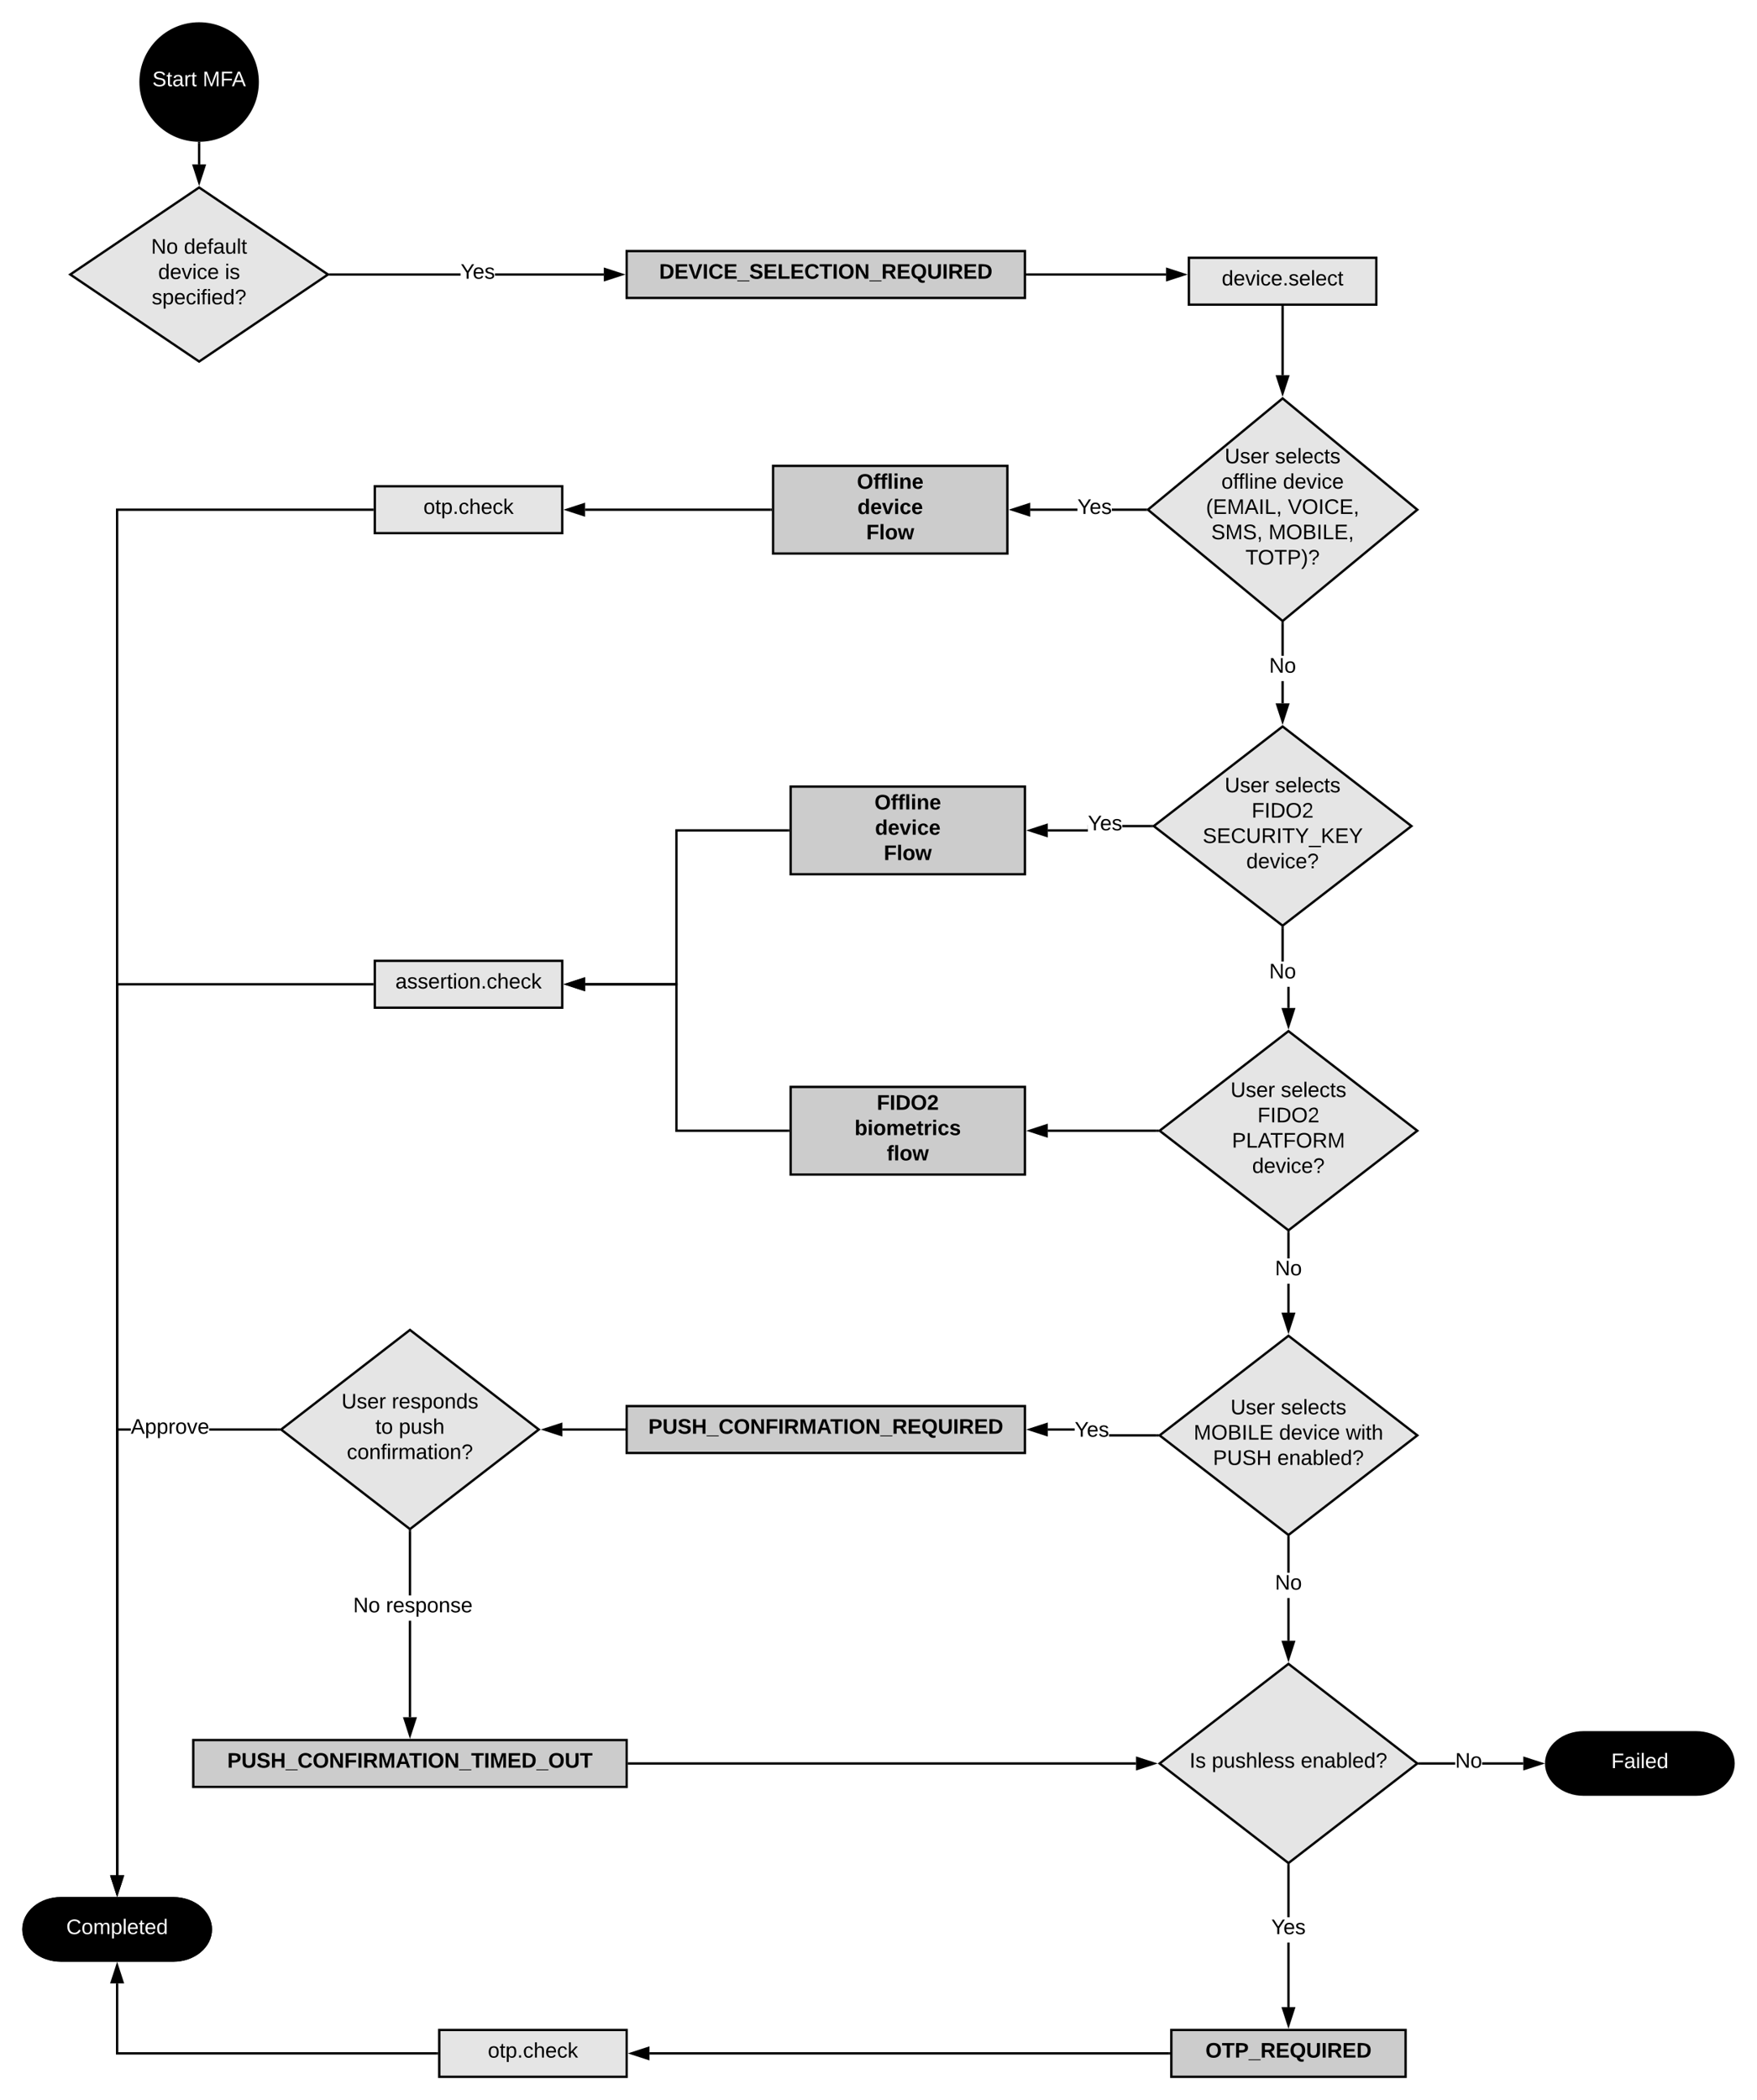 <svg xmlns="http://www.w3.org/2000/svg" xmlns:xlink="http://www.w3.org/1999/xlink" xmlns:lucid="lucid" width="1500" height="1792.42"><g transform="translate(-140 20)" lucid:page-tab-id="0_0"><path d="M675 194.27h340v40H675z" stroke="#000" stroke-width="2" fill="#ccc"/><use xlink:href="#a" transform="matrix(1,0,0,1,680,199.269) translate(22.75 18.6)"/><path d="M288 1600c17.67 0 32 11.9 32 26.6 0 14.7-14.33 26.6-32 26.6h-96c-17.67 0-32-11.9-32-26.6 0-14.7 14.33-26.6 32-26.6z" stroke="#000" stroke-width="2"/><use xlink:href="#b" transform="matrix(1,0,0,1,165,1605) translate(31.575 25.6)"/><path d="M800 377.6h200v74.8H800z" stroke="#000" stroke-width="2" fill="#ccc"/><use xlink:href="#c" transform="matrix(1,0,0,1,805,382.6) translate(66.575 14.5)"/><use xlink:href="#d" transform="matrix(1,0,0,1,805,382.6) translate(67.025 36.1)"/><use xlink:href="#e" transform="matrix(1,0,0,1,805,382.6) translate(74.55 57.7)"/><path d="M1240 1120l110 85-110 85-110-85z" stroke="#000" stroke-width="2" fill="#e5e5e5"/><use xlink:href="#f" transform="matrix(1,0,0,1,1135,1125) translate(55.575 62)"/><use xlink:href="#g" transform="matrix(1,0,0,1,1135,1125) translate(98.475 62)"/><use xlink:href="#h" transform="matrix(1,0,0,1,1135,1125) translate(24.1 83.6)"/><use xlink:href="#i" transform="matrix(1,0,0,1,1135,1125) translate(97.05 83.6)"/><use xlink:href="#j" transform="matrix(1,0,0,1,1135,1125) translate(154 83.6)"/><use xlink:href="#k" transform="matrix(1,0,0,1,1135,1125) translate(40.575 105.2)"/><use xlink:href="#l" transform="matrix(1,0,0,1,1135,1125) translate(95.475 105.2)"/><path d="M675 1180h340v40H675z" stroke="#000" stroke-width="2" fill="#ccc"/><use xlink:href="#m" transform="matrix(1,0,0,1,680,1185) translate(13.525 18.6)"/><path d="M305 1465h370v40H305z" stroke="#000" stroke-width="2" fill="#ccc"/><use xlink:href="#n" transform="matrix(1,0,0,1,310,1470) translate(24.05 18.6)"/><path d="M490 1115l110 85-110 85-110-85z" stroke="#000" stroke-width="2" fill="#e5e5e5"/><use xlink:href="#f" transform="matrix(1,0,0,1,385,1120) translate(46.575 62)"/><use xlink:href="#o" transform="matrix(1,0,0,1,385,1120) translate(89.475 62)"/><use xlink:href="#p" transform="matrix(1,0,0,1,385,1120) translate(75.5 83.6)"/><use xlink:href="#q" transform="matrix(1,0,0,1,385,1120) translate(95.5 83.6)"/><use xlink:href="#r" transform="matrix(1,0,0,1,385,1120) translate(51.1 105.2)"/><path d="M491 1445.5h-2v-82.3h2zm0-103.9h-2v-54.34h2z"/><path d="M491 1287.3h-2v-1.8l1 .76 1-.77zM490 1460.76l-4.64-14.26h9.28z"/><path d="M490 1464l-6-18.5h12zm-3.26-16.5l3.26 10.03 3.26-10.03z"/><use xlink:href="#s" transform="matrix(1,0,0,1,436.55,1341.614) translate(0 14.4)"/><use xlink:href="#t" transform="matrix(1,0,0,1,436.55,1341.614) translate(5 14.4)"/><use xlink:href="#u" transform="matrix(1,0,0,1,436.55,1341.614) translate(32.95 14.4)"/><path d="M460 395h160v40H460z" stroke="#000" stroke-width="2" fill="#e5e5e5"/><use xlink:href="#v" transform="matrix(1,0,0,1,465,400) translate(36.5 18.6)"/><path d="M360 50c0 27.6-22.4 50-50 50s-50-22.4-50-50 22.4-50 50-50 50 22.4 50 50z" stroke="#000" stroke-width="2"/><use xlink:href="#w" transform="matrix(1,0,0,1,265,5) translate(5.075 48.6)"/><use xlink:href="#x" transform="matrix(1,0,0,1,265,5) translate(48.025 48.6)"/><path d="M1155 200h160v40h-160z" stroke="#000" stroke-width="2" fill="#e5e5e5"/><use xlink:href="#y" transform="matrix(1,0,0,1,1160,205) translate(23.05 18.6)"/><path d="M798 415H639.5" stroke="#000" stroke-width="2" fill="none"/><path d="M799 416h-1.03v-2H799z"/><path d="M624.24 415l14.26-4.64v9.28z" stroke="#000" stroke-width="2"/><path d="M1017 214.27h118.5" stroke="#000" stroke-width="2" fill="none"/><path d="M1017.03 215.27H1016v-2h1.03z"/><path d="M1150.76 214.27l-14.26 4.63v-9.27z" stroke="#000" stroke-width="2"/><path d="M1235 242v58.2" stroke="#000" stroke-width="2" fill="none"/><path d="M1236 242.03h-2V241h2z"/><path d="M1235 315.47l-4.64-14.27h9.28z" stroke="#000" stroke-width="2"/><path d="M533.22 215.27H422.8v-2H533.2zm122.28 0h-92.93v-2h92.93zM422.8 215.27h-2.5l1.5-1-1.5-1h2.5zM670.76 214.27l-14.26 4.63v-9.27z"/><path d="M674 214.27l-18.5 6v-12zm-16.5 3.26l10.03-3.26L657.5 211z"/><use xlink:href="#z" transform="matrix(1,0,0,1,533.219,203.469) translate(0 14.4)"/><path d="M310 140l110 74.27-110 74.27-110-74.27z" stroke="#000" stroke-width="2" fill="#e5e5e5"/><use xlink:href="#A" transform="matrix(1,0,0,1,205,145) translate(64.05 51.5)"/><use xlink:href="#B" transform="matrix(1,0,0,1,205,145) translate(92 51.5)"/><use xlink:href="#C" transform="matrix(1,0,0,1,205,145) translate(70.05 73.1)"/><use xlink:href="#D" transform="matrix(1,0,0,1,205,145) translate(127 73.1)"/><use xlink:href="#E" transform="matrix(1,0,0,1,205,145) translate(64.55 94.7)"/><path d="M310 102v18.3" stroke="#000" stroke-width="2" fill="none"/><path d="M310 101l1-.03v1.06h-2v-1.08z"/><path d="M310 135.56l-4.64-14.27h9.28z" stroke="#000" stroke-width="2"/><path d="M1235 320l115 95-115 95-115-95z" stroke="#000" stroke-width="2" fill="#e5e5e5"/><use xlink:href="#F" transform="matrix(1,0,0,1,1125,325) translate(60.575 50.4)"/><use xlink:href="#G" transform="matrix(1,0,0,1,1125,325) translate(103.475 50.4)"/><use xlink:href="#H" transform="matrix(1,0,0,1,1125,325) translate(57.75 72)"/><use xlink:href="#I" transform="matrix(1,0,0,1,1125,325) translate(110.3 72)"/><use xlink:href="#J" transform="matrix(1,0,0,1,1125,325) translate(44.575 93.6)"/><use xlink:href="#K" transform="matrix(1,0,0,1,1125,325) translate(114.475 93.6)"/><use xlink:href="#L" transform="matrix(1,0,0,1,1125,325) translate(49.05 115.2)"/><use xlink:href="#M" transform="matrix(1,0,0,1,1125,325) translate(98 115.2)"/><use xlink:href="#N" transform="matrix(1,0,0,1,1125,325) translate(78.25 136.8)"/><path d="M1059.84 416h-40.34v-2h40.34zm57.6 0h-28.25v-2h28.23z"/><path d="M1118.43 415l1.2 1h-2.23v-2h2.24zM1018.5 419.64l-14.26-4.64 14.26-4.64z"/><path d="M1019.5 421l-18.5-6 18.5-6zm-12.03-6l10.03 3.26v-6.52z"/><use xlink:href="#z" transform="matrix(1,0,0,1,1059.836,404.2) translate(0 14.4)"/><path d="M460 800h160v40H460z" stroke="#000" stroke-width="2" fill="#e5e5e5"/><use xlink:href="#O" transform="matrix(1,0,0,1,465,805) translate(12.55 18.6)"/><path d="M1127.36 1204v2h-40.5v-2zm-92.86-3v-2h23v2z"/><path d="M1128.36 1205l1.3 1h-2.32v-2h2.32zM1033.5 1204.64l-14.26-4.64 14.26-4.64z"/><path d="M1034.5 1206l-18.5-6 18.5-6zm-12.03-6l10.03 3.26v-6.52z"/><use xlink:href="#z" transform="matrix(1,0,0,1,1057.507,1191.7) translate(0 14.4)"/><path d="M251.67 1201H241v379.5h-2V1199h12.67zm125.7 0H318.6v-2h58.74z"/><path d="M378.36 1200l1.3 1h-2.32v-2h2.32zM240 1595.76l-4.64-14.26h9.28z"/><path d="M240 1599l-6-18.5h12zm-3.26-16.5l3.26 10.03 3.26-10.03z"/><use xlink:href="#P" transform="matrix(1,0,0,1,251.672,1189.2) translate(0 14.4)"/><path d="M1235 600l110 85-110 85-110-85z" stroke="#000" stroke-width="2" fill="#e5e5e5"/><use xlink:href="#f" transform="matrix(1,0,0,1,1130,605) translate(55.575 51.2)"/><use xlink:href="#Q" transform="matrix(1,0,0,1,1130,605) translate(98.475 51.2)"/><use xlink:href="#R" transform="matrix(1,0,0,1,1130,605) translate(78.55 72.8)"/><use xlink:href="#S" transform="matrix(1,0,0,1,1130,605) translate(36.775 94.4)"/><use xlink:href="#T" transform="matrix(1,0,0,1,1130,605) translate(74.025 116)"/><path d="M673 1200h-52.86" stroke="#000" stroke-width="2" fill="none"/><path d="M674 1201h-1.03v-2H674z"/><path d="M604.87 1200l14.27-4.64v9.28z" stroke="#000" stroke-width="2"/><path d="M1068.76 689.7h-34.26v-2h34.18V684h.08zm53.6-3.7h-24.25v-2h24.26z"/><path d="M1123.36 685l1.3 1h-2.32v-2h2.32zM1033.5 693.34l-14.26-4.64 14.26-4.64z"/><path d="M1034.5 694.7l-18.5-6 18.5-6zm-12.03-6l10.03 3.26v-6.52z"/><use xlink:href="#z" transform="matrix(1,0,0,1,1068.755,674.2) translate(0 14.4)"/><path d="M813 688.7h-95.5V820h-78" stroke="#000" stroke-width="2" fill="none"/><path d="M814 689.7h-1.03v-2H814z"/><path d="M624.24 820l14.26-4.64v9.28z" stroke="#000" stroke-width="2"/><path d="M1236 580.23h-2v-18.95h2zm0-40.55h-2V512.3h2z"/><path d="M1236 512.32h-2v-1.85l1 .83 1-.83zM1235 595.5l-4.64-14.27h9.28z"/><path d="M1235 598.74l-6-18.5h12zm-3.26-16.5l3.26 10.02 3.26-10.03z"/><use xlink:href="#U" transform="matrix(1,0,0,1,1223.525,539.683) translate(0 14.4)"/><path d="M1241 840.23h-2V822.2h2zm-5-39.64h-2v-28.34h2z"/><path d="M1236 772.3h-2v-1.8l1 .76 1-.77zM1240 855.5l-4.64-14.27h9.28z"/><path d="M1240 858.74l-6-18.5h12zm-3.26-16.5l3.26 10.02 3.26-10.03z"/><use xlink:href="#U" transform="matrix(1,0,0,1,1223.525,800.59) translate(0 14.4)"/><path d="M458 821H241v759.5h-2V819h219z"/><path d="M459 821h-1.03v-2H459zM240 1595.76l-4.64-14.26h9.28z"/><path d="M240 1599l-6-18.5h12zm-3.26-16.5l3.26 10.03 3.26-10.03zM458 416H241v1164.5h-2V414h219z"/><path d="M459 416h-1.03v-2H459zM240 1595.76l-4.64-14.26h9.28z"/><path d="M240 1599l-6-18.5h12zm-3.26-16.5l3.26 10.03 3.26-10.03z"/><path d="M815 651.3h200v74.8H815z" stroke="#000" stroke-width="2" fill="#ccc"/><use xlink:href="#c" transform="matrix(1,0,0,1,820,656.3) translate(66.575 14.5)"/><use xlink:href="#d" transform="matrix(1,0,0,1,820,656.3) translate(67.025 36.1)"/><use xlink:href="#e" transform="matrix(1,0,0,1,820,656.3) translate(74.55 57.7)"/><path d="M1240 860l110 85-110 85-110-85z" stroke="#000" stroke-width="2" fill="#e5e5e5"/><use xlink:href="#f" transform="matrix(1,0,0,1,1135,865) translate(55.575 51.2)"/><use xlink:href="#Q" transform="matrix(1,0,0,1,1135,865) translate(98.475 51.2)"/><use xlink:href="#R" transform="matrix(1,0,0,1,1135,865) translate(78.55 72.8)"/><use xlink:href="#V" transform="matrix(1,0,0,1,1135,865) translate(56.775 94.4)"/><use xlink:href="#T" transform="matrix(1,0,0,1,1135,865) translate(74.025 116)"/><path d="M815 907.6h200v74.8H815z" stroke="#000" stroke-width="2" fill="#ccc"/><use xlink:href="#W" transform="matrix(1,0,0,1,820,912.6) translate(68.55 14.5)"/><use xlink:href="#X" transform="matrix(1,0,0,1,820,912.6) translate(49.575 36.1)"/><use xlink:href="#Y" transform="matrix(1,0,0,1,820,912.6) translate(77.05 57.7)"/><path d="M1127.36 945h-92.86" stroke="#000" stroke-width="2" fill="none"/><path d="M1128.36 945l1.3 1h-2.32v-2h2.32z"/><path d="M1019.24 945l14.26-4.64v9.28z" stroke="#000" stroke-width="2"/><path d="M813 945h-95.5V820h-78" stroke="#000" stroke-width="2" fill="none"/><path d="M814 946h-1.03v-2H814z"/><path d="M624.24 820l14.26-4.64v9.28z" stroke="#000" stroke-width="2"/><path d="M1241 1100.23h-2v-24.63h2zm0-46.23h-2v-21.74h2z"/><path d="M1241 1032.3h-2v-1.8l1 .76 1-.77zM1240 1115.5l-4.64-14.27h9.28z"/><path d="M1240 1118.74l-6-18.5h12zm-3.26-16.5l3.26 10.02 3.26-10.03z"/><g><use xlink:href="#U" transform="matrix(1,0,0,1,1228.525,1054.003) translate(0 14.4)"/></g><path d="M1140 1712.42h200v40h-200z" stroke="#000" stroke-width="2" fill="#ccc"/><g><use xlink:href="#Z" transform="matrix(1,0,0,1,1145,1717.417) translate(24.125 18.6)"/></g><path d="M515 1712.42h160v40H515z" stroke="#000" stroke-width="2" fill="#e5e5e5"/><g><use xlink:href="#v" transform="matrix(1,0,0,1,520,1717.417) translate(36.5 18.6)"/></g><path d="M1138 1732.42H694.5" stroke="#000" stroke-width="2" fill="none"/><path d="M1139 1733.42h-1.03v-2h1.03z"/><path d="M679.24 1732.42l14.26-4.64v9.27z" stroke="#000" stroke-width="2"/><path d="M1240 1400l110 85-110 85-110-85z" stroke="#000" stroke-width="2" fill="#e5e5e5"/><g><use xlink:href="#aa" transform="matrix(1,0,0,1,1135,1405) translate(20.55 83.6)"/><use xlink:href="#ab" transform="matrix(1,0,0,1,1135,1405) translate(39.55 83.6)"/><use xlink:href="#l" transform="matrix(1,0,0,1,1135,1405) translate(115.5 83.6)"/></g><path d="M1241 1692.92h-2v-55.07h2zm0-76.67h-2v-44h2z"/><path d="M1241 1572.3h-2v-1.8l1 .76 1-.77zM1240 1708.18l-4.64-14.26h9.28z"/><path d="M1240 1711.42l-6-18.5h12zm-3.26-16.5l3.26 10.03 3.26-10.03z"/><g><use xlink:href="#z" transform="matrix(1,0,0,1,1225.325,1616.248) translate(0 14.4)"/></g><path d="M677 1485h432.86" stroke="#000" stroke-width="2" fill="none"/><path d="M677.03 1486H676v-2h1.03z"/><path d="M1125.13 1485l-14.27 4.64v-9.28z" stroke="#000" stroke-width="2"/><path d="M513 1732.42H240v-59.72" stroke="#000" stroke-width="2" fill="none"/><path d="M514 1733.42h-1.03v-2H514z"/><path d="M240 1657.44l4.64 14.26h-9.28z" stroke="#000" stroke-width="2"/><path d="M1241 1380.23h-2v-36.38h2zm0-57.98h-2v-30h2z"/><path d="M1241 1292.3h-2v-1.8l1 .76 1-.77zM1240 1395.5l-4.64-14.27h9.28z"/><path d="M1240 1398.74l-6-18.5h12zm-3.26-16.5l3.26 10.02 3.26-10.03z"/><g><use xlink:href="#U" transform="matrix(1,0,0,1,1228.525,1322.25) translate(0 14.4)"/></g><path d="M288 1600c17.67 0 32 11.9 32 26.6 0 14.7-14.33 26.6-32 26.6h-96c-17.67 0-32-11.9-32-26.6 0-14.7 14.33-26.6 32-26.6z" stroke="#000" stroke-width="2"/><g><use xlink:href="#b" transform="matrix(1,0,0,1,165,1605) translate(31.575 25.6)"/></g><path d="M1588 1458.4c17.67 0 32 11.9 32 26.6 0 14.7-14.33 26.6-32 26.6h-96c-17.67 0-32-11.9-32-26.6 0-14.7 14.33-26.6 32-26.6z" stroke="#000" stroke-width="2"/><g><use xlink:href="#ac" transform="matrix(1,0,0,1,1465,1463.4) translate(50.575 25.6)"/></g><path d="M1382.34 1486h-29.7v-2h29.7zm58.16 0h-35.2v-2h35.2z"/><path d="M1352.66 1486h-2.32l1.3-1-1.3-1h2.32zM1455.76 1485l-14.26 4.64v-9.28z"/><path d="M1459 1485l-18.5 6v-12zm-16.5 3.26l10.03-3.26-10.03-3.26z"/><g><use xlink:href="#U" transform="matrix(1,0,0,1,1382.345,1474.2) translate(0 14.4)"/></g><defs><path d="M24-248c120-7 223 5 221 122C244-46 201 0 124 0H24v-248zM76-40c74 7 117-18 117-86 0-67-45-88-117-82v168" id="ad"/><path d="M24 0v-248h195v40H76v63h132v40H76v65h150V0H24" id="ae"/><path d="M147 0H94L2-248h55l64 206c17-72 42-137 63-206h54" id="af"/><path d="M24 0v-248h52V0H24" id="ag"/><path d="M67-125c0 53 21 87 73 88 37 1 54-22 65-47l45 17C233-25 199 4 140 4 58 4 20-42 15-125 8-235 124-281 211-232c18 10 29 29 36 50l-46 12c-8-25-30-41-62-41-52 0-71 34-72 86" id="ah"/><path d="M-4 44V30h207v14H-4" id="ai"/><path d="M169-182c-1-43-94-46-97-3 18 66 151 10 154 114 3 95-165 93-204 36-6-8-10-19-12-30l50-8c3 46 112 56 116 5-17-69-150-10-154-114-4-87 153-88 188-35 5 8 8 18 10 28" id="aj"/><path d="M24 0v-248h52v208h133V0H24" id="ak"/><path d="M136-208V0H84v-208H4v-40h212v40h-80" id="al"/><path d="M140-251c80 0 125 45 125 126S219 4 139 4C58 4 15-44 15-125s44-126 125-126zm-1 214c52 0 73-35 73-88 0-50-21-86-72-86-52 0-73 35-73 86s22 88 72 88" id="am"/><path d="M175 0L67-191c6 58 2 128 3 191H24v-248h59L193-55c-6-58-2-129-3-193h46V0h-61" id="an"/><path d="M240-174c0 40-23 61-54 70L253 0h-59l-57-94H76V0H24v-248c93 4 217-23 216 74zM76-134c48-2 112 12 112-38 0-48-66-32-112-35v73" id="ao"/><path d="M140-251c80 0 125 45 125 126 0 70-33 111-92 124 6 28 34 38 68 31l-1 36C177 83 129 55 120 2 51-6 15-50 15-125c0-81 44-126 125-126zm-1 214c52 0 73-35 73-88 0-50-21-86-72-86-52 0-73 35-73 86s22 88 72 88" id="ap"/><path d="M238-95c0 69-44 99-111 99C63 4 22-25 22-93v-155h51v151c-1 38 19 59 55 60 90 1 49-130 58-211h52v153" id="aq"/><g id="a"><use transform="matrix(0.05,0,0,0.05,0,0)" xlink:href="#ad"/><use transform="matrix(0.05,0,0,0.05,12.95,0)" xlink:href="#ae"/><use transform="matrix(0.05,0,0,0.05,24.95,0)" xlink:href="#af"/><use transform="matrix(0.05,0,0,0.05,36.95,0)" xlink:href="#ag"/><use transform="matrix(0.05,0,0,0.05,41.95,0)" xlink:href="#ah"/><use transform="matrix(0.05,0,0,0.05,54.9,0)" xlink:href="#ae"/><use transform="matrix(0.05,0,0,0.05,66.9,0)" xlink:href="#ai"/><use transform="matrix(0.05,0,0,0.05,76.9,0)" xlink:href="#aj"/><use transform="matrix(0.05,0,0,0.05,88.9,0)" xlink:href="#ae"/><use transform="matrix(0.05,0,0,0.05,100.9,0)" xlink:href="#ak"/><use transform="matrix(0.05,0,0,0.05,111.85,0)" xlink:href="#ae"/><use transform="matrix(0.05,0,0,0.05,123.85,0)" xlink:href="#ah"/><use transform="matrix(0.05,0,0,0.05,136.8,0)" xlink:href="#al"/><use transform="matrix(0.05,0,0,0.05,147.75,0)" xlink:href="#ag"/><use transform="matrix(0.05,0,0,0.05,152.75,0)" xlink:href="#am"/><use transform="matrix(0.05,0,0,0.05,166.75,0)" xlink:href="#an"/><use transform="matrix(0.05,0,0,0.05,179.7,0)" xlink:href="#ai"/><use transform="matrix(0.05,0,0,0.05,189.7,0)" xlink:href="#ao"/><use transform="matrix(0.05,0,0,0.05,202.65,0)" xlink:href="#ae"/><use transform="matrix(0.05,0,0,0.05,214.65,0)" xlink:href="#ap"/><use transform="matrix(0.05,0,0,0.05,228.65,0)" xlink:href="#aq"/><use transform="matrix(0.05,0,0,0.05,241.6,0)" xlink:href="#ag"/><use transform="matrix(0.05,0,0,0.05,246.6,0)" xlink:href="#ao"/><use transform="matrix(0.05,0,0,0.05,259.55,0)" xlink:href="#ae"/><use transform="matrix(0.05,0,0,0.05,271.55,0)" xlink:href="#ad"/></g><path fill="#fff" d="M212-179c-10-28-35-45-73-45-59 0-87 40-87 99 0 60 29 101 89 101 43 0 62-24 78-52l27 14C228-24 195 4 139 4 59 4 22-46 18-125c-6-104 99-153 187-111 19 9 31 26 39 46" id="ar"/><path fill="#fff" d="M100-194c62-1 85 37 85 99 1 63-27 99-86 99S16-35 15-95c0-66 28-99 85-99zM99-20c44 1 53-31 53-75 0-43-8-75-51-75s-53 32-53 75 10 74 51 75" id="as"/><path fill="#fff" d="M210-169c-67 3-38 105-44 169h-31v-121c0-29-5-50-35-48C34-165 62-65 56 0H25l-1-190h30c1 10-1 24 2 32 10-44 99-50 107 0 11-21 27-35 58-36 85-2 47 119 55 194h-31v-121c0-29-5-49-35-48" id="at"/><path fill="#fff" d="M115-194c55 1 70 41 70 98S169 2 115 4C84 4 66-9 55-30l1 105H24l-1-265h31l2 30c10-21 28-34 59-34zm-8 174c40 0 45-34 45-75s-6-73-45-74c-42 0-51 32-51 76 0 43 10 73 51 73" id="au"/><path fill="#fff" d="M24 0v-261h32V0H24" id="av"/><path fill="#fff" d="M100-194c63 0 86 42 84 106H49c0 40 14 67 53 68 26 1 43-12 49-29l28 8c-11 28-37 45-77 45C44 4 14-33 15-96c1-61 26-98 85-98zm52 81c6-60-76-77-97-28-3 7-6 17-6 28h103" id="aw"/><path fill="#fff" d="M59-47c-2 24 18 29 38 22v24C64 9 27 4 27-40v-127H5v-23h24l9-43h21v43h35v23H59v120" id="ax"/><path fill="#fff" d="M85-194c31 0 48 13 60 33l-1-100h32l1 261h-30c-2-10 0-23-3-31C134-8 116 4 85 4 32 4 16-35 15-94c0-66 23-100 70-100zm9 24c-40 0-46 34-46 75 0 40 6 74 45 74 42 0 51-32 51-76 0-42-9-74-50-73" id="ay"/><g id="b"><use transform="matrix(0.05,0,0,0.05,0,0)" xlink:href="#ar"/><use transform="matrix(0.05,0,0,0.05,12.95,0)" xlink:href="#as"/><use transform="matrix(0.05,0,0,0.05,22.95,0)" xlink:href="#at"/><use transform="matrix(0.05,0,0,0.05,37.9,0)" xlink:href="#au"/><use transform="matrix(0.05,0,0,0.05,47.9,0)" xlink:href="#av"/><use transform="matrix(0.05,0,0,0.05,51.85,0)" xlink:href="#aw"/><use transform="matrix(0.05,0,0,0.05,61.85,0)" xlink:href="#ax"/><use transform="matrix(0.05,0,0,0.05,66.85,0)" xlink:href="#aw"/><use transform="matrix(0.05,0,0,0.05,76.85,0)" xlink:href="#ay"/></g><path d="M121-226c-27-7-43 5-38 36h38v33H83V0H34v-157H6v-33h28c-9-59 32-81 87-68v32" id="az"/><path d="M25 0v-261h50V0H25" id="aA"/><path d="M25-224v-37h50v37H25zM25 0v-190h50V0H25" id="aB"/><path d="M135-194c87-1 58 113 63 194h-50c-7-57 23-157-34-157-59 0-34 97-39 157H25l-1-190h47c2 12-1 28 3 38 12-26 28-41 61-42" id="aC"/><path d="M185-48c-13 30-37 53-82 52C43 2 14-33 14-96s30-98 90-98c62 0 83 45 84 108H66c0 31 8 55 39 56 18 0 30-7 34-22zm-45-69c5-46-57-63-70-21-2 6-4 13-4 21h74" id="aD"/><g id="c"><use transform="matrix(0.05,0,0,0.05,0,0)" xlink:href="#am"/><use transform="matrix(0.05,0,0,0.05,14,0)" xlink:href="#az"/><use transform="matrix(0.05,0,0,0.05,19.95,0)" xlink:href="#az"/><use transform="matrix(0.05,0,0,0.05,25.9,0)" xlink:href="#aA"/><use transform="matrix(0.05,0,0,0.05,30.9,0)" xlink:href="#aB"/><use transform="matrix(0.05,0,0,0.05,35.9,0)" xlink:href="#aC"/><use transform="matrix(0.05,0,0,0.05,46.85,0)" xlink:href="#aD"/></g><path d="M88-194c31-1 46 15 58 34l-1-101h50l1 261h-48c-2-10 0-23-3-31C134-8 116 4 84 4 32 4 16-41 15-95c0-56 19-97 73-99zm17 164c33 0 40-30 41-66 1-37-9-64-41-64s-38 30-39 65c0 43 13 65 39 65" id="aE"/><path d="M128 0H69L1-190h53L99-40l48-150h52" id="aF"/><path d="M190-63c-7 42-38 67-86 67-59 0-84-38-90-98-12-110 154-137 174-36l-49 2c-2-19-15-32-35-32-30 0-35 28-38 64-6 74 65 87 74 30" id="aG"/><g id="d"><use transform="matrix(0.05,0,0,0.05,0,0)" xlink:href="#aE"/><use transform="matrix(0.05,0,0,0.05,10.95,0)" xlink:href="#aD"/><use transform="matrix(0.05,0,0,0.05,20.95,0)" xlink:href="#aF"/><use transform="matrix(0.05,0,0,0.05,30.95,0)" xlink:href="#aB"/><use transform="matrix(0.05,0,0,0.05,35.95,0)" xlink:href="#aG"/><use transform="matrix(0.05,0,0,0.05,45.95,0)" xlink:href="#aD"/></g><path d="M76-208v77h127v40H76V0H24v-248h183v40H76" id="aH"/><path d="M110-194c64 0 96 36 96 99 0 64-35 99-97 99-61 0-95-36-95-99 0-62 34-99 96-99zm-1 164c35 0 45-28 45-65 0-40-10-65-43-65-34 0-45 26-45 65 0 36 10 65 43 65" id="aI"/><path d="M231 0h-52l-39-155L100 0H48L-1-190h46L77-45c9-52 24-97 36-145h53l37 145 32-145h46" id="aJ"/><g id="e"><use transform="matrix(0.05,0,0,0.05,0,0)" xlink:href="#aH"/><use transform="matrix(0.05,0,0,0.05,10.95,0)" xlink:href="#aA"/><use transform="matrix(0.05,0,0,0.05,15.95,0)" xlink:href="#aI"/><use transform="matrix(0.05,0,0,0.05,26.9,0)" xlink:href="#aJ"/></g><path d="M232-93c-1 65-40 97-104 97C67 4 28-28 28-90v-158h33c8 89-33 224 67 224 102 0 64-133 71-224h33v155" id="aK"/><path d="M135-143c-3-34-86-38-87 0 15 53 115 12 119 90S17 21 10-45l28-5c4 36 97 45 98 0-10-56-113-15-118-90-4-57 82-63 122-42 12 7 21 19 24 35" id="aL"/><path d="M100-194c63 0 86 42 84 106H49c0 40 14 67 53 68 26 1 43-12 49-29l28 8c-11 28-37 45-77 45C44 4 14-33 15-96c1-61 26-98 85-98zm52 81c6-60-76-77-97-28-3 7-6 17-6 28h103" id="aM"/><path d="M114-163C36-179 61-72 57 0H25l-1-190h30c1 12-1 29 2 39 6-27 23-49 58-41v29" id="aN"/><g id="f"><use transform="matrix(0.05,0,0,0.05,0,0)" xlink:href="#aK"/><use transform="matrix(0.05,0,0,0.05,12.95,0)" xlink:href="#aL"/><use transform="matrix(0.05,0,0,0.05,21.95,0)" xlink:href="#aM"/><use transform="matrix(0.05,0,0,0.05,31.95,0)" xlink:href="#aN"/></g><path d="M24 0v-261h32V0H24" id="aO"/><path d="M96-169c-40 0-48 33-48 73s9 75 48 75c24 0 41-14 43-38l32 2c-6 37-31 61-74 61-59 0-76-41-82-99-10-93 101-131 147-64 4 7 5 14 7 22l-32 3c-4-21-16-35-41-35" id="aP"/><path d="M59-47c-2 24 18 29 38 22v24C64 9 27 4 27-40v-127H5v-23h24l9-43h21v43h35v23H59v120" id="aQ"/><g id="g"><use transform="matrix(0.05,0,0,0.05,0,0)" xlink:href="#aL"/><use transform="matrix(0.05,0,0,0.05,9,0)" xlink:href="#aM"/><use transform="matrix(0.05,0,0,0.05,19,0)" xlink:href="#aO"/><use transform="matrix(0.05,0,0,0.05,22.95,0)" xlink:href="#aM"/><use transform="matrix(0.05,0,0,0.05,32.95,0)" xlink:href="#aP"/><use transform="matrix(0.05,0,0,0.05,41.95,0)" xlink:href="#aQ"/><use transform="matrix(0.05,0,0,0.05,46.95,0)" xlink:href="#aL"/></g><path d="M240 0l2-218c-23 76-54 145-80 218h-23L58-218 59 0H30v-248h44l77 211c21-75 51-140 76-211h43V0h-30" id="aR"/><path d="M140-251c81 0 123 46 123 126C263-46 219 4 140 4 59 4 17-45 17-125s42-126 123-126zm0 227c63 0 89-41 89-101s-29-99-89-99c-61 0-89 39-89 99S79-25 140-24" id="aS"/><path d="M160-131c35 5 61 23 61 61C221 17 115-2 30 0v-248c76 3 177-17 177 60 0 33-19 50-47 57zm-97-11c50-1 110 9 110-42 0-47-63-36-110-37v79zm0 115c55-2 124 14 124-45 0-56-70-42-124-44v89" id="aT"/><path d="M33 0v-248h34V0H33" id="aU"/><path d="M30 0v-248h33v221h125V0H30" id="aV"/><path d="M30 0v-248h187v28H63v79h144v27H63v87h162V0H30" id="aW"/><g id="h"><use transform="matrix(0.05,0,0,0.05,0,0)" xlink:href="#aR"/><use transform="matrix(0.05,0,0,0.05,14.95,0)" xlink:href="#aS"/><use transform="matrix(0.05,0,0,0.05,28.95,0)" xlink:href="#aT"/><use transform="matrix(0.05,0,0,0.05,40.95,0)" xlink:href="#aU"/><use transform="matrix(0.05,0,0,0.05,45.95,0)" xlink:href="#aV"/><use transform="matrix(0.05,0,0,0.05,55.95,0)" xlink:href="#aW"/></g><path d="M85-194c31 0 48 13 60 33l-1-100h32l1 261h-30c-2-10 0-23-3-31C134-8 116 4 85 4 32 4 16-35 15-94c0-66 23-100 70-100zm9 24c-40 0-46 34-46 75 0 40 6 74 45 74 42 0 51-32 51-76 0-42-9-74-50-73" id="aX"/><path d="M108 0H70L1-190h34L89-25l56-165h34" id="aY"/><path d="M24-231v-30h32v30H24zM24 0v-190h32V0H24" id="aZ"/><g id="i"><use transform="matrix(0.05,0,0,0.05,0,0)" xlink:href="#aX"/><use transform="matrix(0.05,0,0,0.05,10,0)" xlink:href="#aM"/><use transform="matrix(0.05,0,0,0.05,20,0)" xlink:href="#aY"/><use transform="matrix(0.05,0,0,0.05,29,0)" xlink:href="#aZ"/><use transform="matrix(0.05,0,0,0.05,32.95,0)" xlink:href="#aP"/><use transform="matrix(0.05,0,0,0.05,41.95,0)" xlink:href="#aM"/></g><path d="M206 0h-36l-40-164L89 0H53L-1-190h32L70-26l43-164h34l41 164 42-164h31" id="ba"/><path d="M106-169C34-169 62-67 57 0H25v-261h32l-1 103c12-21 28-36 61-36 89 0 53 116 60 194h-32v-121c2-32-8-49-39-48" id="bb"/><g id="j"><use transform="matrix(0.05,0,0,0.05,0,0)" xlink:href="#ba"/><use transform="matrix(0.05,0,0,0.05,12.95,0)" xlink:href="#aZ"/><use transform="matrix(0.05,0,0,0.05,16.9,0)" xlink:href="#aQ"/><use transform="matrix(0.05,0,0,0.05,21.9,0)" xlink:href="#bb"/></g><path d="M30-248c87 1 191-15 191 75 0 78-77 80-158 76V0H30v-248zm33 125c57 0 124 11 124-50 0-59-68-47-124-48v98" id="bc"/><path d="M185-189c-5-48-123-54-124 2 14 75 158 14 163 119 3 78-121 87-175 55-17-10-28-26-33-46l33-7c5 56 141 63 141-1 0-78-155-14-162-118-5-82 145-84 179-34 5 7 8 16 11 25" id="bd"/><path d="M197 0v-115H63V0H30v-248h33v105h134v-105h34V0h-34" id="be"/><g id="k"><use transform="matrix(0.05,0,0,0.05,0,0)" xlink:href="#bc"/><use transform="matrix(0.05,0,0,0.05,12,0)" xlink:href="#aK"/><use transform="matrix(0.05,0,0,0.05,24.95,0)" xlink:href="#bd"/><use transform="matrix(0.05,0,0,0.05,36.95,0)" xlink:href="#be"/></g><path d="M117-194c89-4 53 116 60 194h-32v-121c0-31-8-49-39-48C34-167 62-67 57 0H25l-1-190h30c1 10-1 24 2 32 11-22 29-35 61-36" id="bf"/><path d="M141-36C126-15 110 5 73 4 37 3 15-17 15-53c-1-64 63-63 125-63 3-35-9-54-41-54-24 1-41 7-42 31l-33-3c5-37 33-52 76-52 45 0 72 20 72 64v82c-1 20 7 32 28 27v20c-31 9-61-2-59-35zM48-53c0 20 12 33 32 33 41-3 63-29 60-74-43 2-92-5-92 41" id="bg"/><path d="M115-194c53 0 69 39 70 98 0 66-23 100-70 100C84 3 66-7 56-30L54 0H23l1-261h32v101c10-23 28-34 59-34zm-8 174c40 0 45-34 45-75 0-40-5-75-45-74-42 0-51 32-51 76 0 43 10 73 51 73" id="bh"/><path d="M103-251c84 0 111 97 45 133-19 10-37 24-39 52H78c0-63 77-55 77-114 0-30-21-42-52-43-32 0-53 17-56 46l-32-2c7-45 34-72 88-72zM77 0v-35h34V0H77" id="bi"/><g id="l"><use transform="matrix(0.05,0,0,0.05,0,0)" xlink:href="#aM"/><use transform="matrix(0.05,0,0,0.05,10,0)" xlink:href="#bf"/><use transform="matrix(0.05,0,0,0.05,20,0)" xlink:href="#bg"/><use transform="matrix(0.05,0,0,0.05,30,0)" xlink:href="#bh"/><use transform="matrix(0.05,0,0,0.05,40,0)" xlink:href="#aO"/><use transform="matrix(0.05,0,0,0.05,43.95,0)" xlink:href="#aM"/><use transform="matrix(0.05,0,0,0.05,53.95,0)" xlink:href="#aX"/><use transform="matrix(0.05,0,0,0.05,63.95,0)" xlink:href="#bi"/></g><path d="M24-248c93 1 206-16 204 79-1 75-69 88-152 82V0H24v-248zm52 121c47 0 100 7 100-41 0-47-54-39-100-39v80" id="bj"/><path d="M186 0v-106H76V0H24v-248h52v99h110v-99h50V0h-50" id="bk"/><path d="M230 0l2-204L168 0h-37L68-204 70 0H24v-248h70l56 185 57-185h69V0h-46" id="bl"/><path d="M199 0l-22-63H83L61 0H9l90-248h61L250 0h-51zm-33-102l-36-108c-10 38-24 72-36 108h72" id="bm"/><g id="m"><use transform="matrix(0.05,0,0,0.05,0,0)" xlink:href="#bj"/><use transform="matrix(0.05,0,0,0.05,12,0)" xlink:href="#aq"/><use transform="matrix(0.05,0,0,0.05,24.95,0)" xlink:href="#aj"/><use transform="matrix(0.05,0,0,0.05,36.95,0)" xlink:href="#bk"/><use transform="matrix(0.05,0,0,0.05,49.9,0)" xlink:href="#ai"/><use transform="matrix(0.05,0,0,0.05,59.9,0)" xlink:href="#ah"/><use transform="matrix(0.05,0,0,0.05,72.85,0)" xlink:href="#am"/><use transform="matrix(0.05,0,0,0.05,86.85,0)" xlink:href="#an"/><use transform="matrix(0.05,0,0,0.05,99.8,0)" xlink:href="#aH"/><use transform="matrix(0.05,0,0,0.05,110.75,0)" xlink:href="#ag"/><use transform="matrix(0.05,0,0,0.05,115.75,0)" xlink:href="#ao"/><use transform="matrix(0.05,0,0,0.05,128.7,0)" xlink:href="#bl"/><use transform="matrix(0.05,0,0,0.05,143.65,0)" xlink:href="#bm"/><use transform="matrix(0.05,0,0,0.05,155.25,0)" xlink:href="#al"/><use transform="matrix(0.05,0,0,0.05,166.2,0)" xlink:href="#ag"/><use transform="matrix(0.05,0,0,0.05,171.2,0)" xlink:href="#am"/><use transform="matrix(0.05,0,0,0.05,185.2,0)" xlink:href="#an"/><use transform="matrix(0.05,0,0,0.05,198.15,0)" xlink:href="#ai"/><use transform="matrix(0.05,0,0,0.05,208.15,0)" xlink:href="#ao"/><use transform="matrix(0.05,0,0,0.05,221.1,0)" xlink:href="#ae"/><use transform="matrix(0.05,0,0,0.05,233.1,0)" xlink:href="#ap"/><use transform="matrix(0.05,0,0,0.05,247.1,0)" xlink:href="#aq"/><use transform="matrix(0.05,0,0,0.05,260.05,0)" xlink:href="#ag"/><use transform="matrix(0.05,0,0,0.05,265.05,0)" xlink:href="#ao"/><use transform="matrix(0.05,0,0,0.05,278,0)" xlink:href="#ae"/><use transform="matrix(0.05,0,0,0.05,290,0)" xlink:href="#ad"/></g><g id="n"><use transform="matrix(0.05,0,0,0.05,0,0)" xlink:href="#bj"/><use transform="matrix(0.05,0,0,0.05,12,0)" xlink:href="#aq"/><use transform="matrix(0.05,0,0,0.05,24.95,0)" xlink:href="#aj"/><use transform="matrix(0.05,0,0,0.05,36.95,0)" xlink:href="#bk"/><use transform="matrix(0.05,0,0,0.05,49.9,0)" xlink:href="#ai"/><use transform="matrix(0.05,0,0,0.05,59.9,0)" xlink:href="#ah"/><use transform="matrix(0.05,0,0,0.05,72.85,0)" xlink:href="#am"/><use transform="matrix(0.05,0,0,0.05,86.85,0)" xlink:href="#an"/><use transform="matrix(0.05,0,0,0.05,99.8,0)" xlink:href="#aH"/><use transform="matrix(0.05,0,0,0.05,110.75,0)" xlink:href="#ag"/><use transform="matrix(0.05,0,0,0.05,115.75,0)" xlink:href="#ao"/><use transform="matrix(0.05,0,0,0.05,128.7,0)" xlink:href="#bl"/><use transform="matrix(0.05,0,0,0.05,143.65,0)" xlink:href="#bm"/><use transform="matrix(0.05,0,0,0.05,155.25,0)" xlink:href="#al"/><use transform="matrix(0.05,0,0,0.05,166.2,0)" xlink:href="#ag"/><use transform="matrix(0.05,0,0,0.05,171.2,0)" xlink:href="#am"/><use transform="matrix(0.05,0,0,0.05,185.2,0)" xlink:href="#an"/><use transform="matrix(0.05,0,0,0.05,198.15,0)" xlink:href="#ai"/><use transform="matrix(0.05,0,0,0.05,208.15,0)" xlink:href="#al"/><use transform="matrix(0.05,0,0,0.05,219.1,0)" xlink:href="#ag"/><use transform="matrix(0.05,0,0,0.05,224.1,0)" xlink:href="#bl"/><use transform="matrix(0.05,0,0,0.05,239.05,0)" xlink:href="#ae"/><use transform="matrix(0.05,0,0,0.05,251.05,0)" xlink:href="#ad"/><use transform="matrix(0.05,0,0,0.05,264,0)" xlink:href="#ai"/><use transform="matrix(0.05,0,0,0.05,274,0)" xlink:href="#am"/><use transform="matrix(0.05,0,0,0.05,288,0)" xlink:href="#aq"/><use transform="matrix(0.05,0,0,0.05,300.95,0)" xlink:href="#al"/></g><path d="M115-194c55 1 70 41 70 98S169 2 115 4C84 4 66-9 55-30l1 105H24l-1-265h31l2 30c10-21 28-34 59-34zm-8 174c40 0 45-34 45-75s-6-73-45-74c-42 0-51 32-51 76 0 43 10 73 51 73" id="bn"/><path d="M100-194c62-1 85 37 85 99 1 63-27 99-86 99S16-35 15-95c0-66 28-99 85-99zM99-20c44 1 53-31 53-75 0-43-8-75-51-75s-53 32-53 75 10 74 51 75" id="bo"/><g id="o"><use transform="matrix(0.05,0,0,0.05,0,0)" xlink:href="#aN"/><use transform="matrix(0.05,0,0,0.05,5.95,0)" xlink:href="#aM"/><use transform="matrix(0.05,0,0,0.05,15.95,0)" xlink:href="#aL"/><use transform="matrix(0.05,0,0,0.05,24.95,0)" xlink:href="#bn"/><use transform="matrix(0.05,0,0,0.05,34.95,0)" xlink:href="#bo"/><use transform="matrix(0.05,0,0,0.05,44.95,0)" xlink:href="#bf"/><use transform="matrix(0.05,0,0,0.05,54.95,0)" xlink:href="#aX"/><use transform="matrix(0.05,0,0,0.05,64.95,0)" xlink:href="#aL"/></g><g id="p"><use transform="matrix(0.05,0,0,0.05,0,0)" xlink:href="#aQ"/><use transform="matrix(0.05,0,0,0.05,5,0)" xlink:href="#bo"/></g><path d="M84 4C-5 8 30-112 23-190h32v120c0 31 7 50 39 49 72-2 45-101 50-169h31l1 190h-30c-1-10 1-25-2-33-11 22-28 36-60 37" id="bp"/><g id="q"><use transform="matrix(0.05,0,0,0.05,0,0)" xlink:href="#bn"/><use transform="matrix(0.05,0,0,0.05,10,0)" xlink:href="#bp"/><use transform="matrix(0.05,0,0,0.05,20,0)" xlink:href="#aL"/><use transform="matrix(0.05,0,0,0.05,29,0)" xlink:href="#bb"/></g><path d="M101-234c-31-9-42 10-38 44h38v23H63V0H32v-167H5v-23h27c-7-52 17-82 69-68v24" id="bq"/><path d="M210-169c-67 3-38 105-44 169h-31v-121c0-29-5-50-35-48C34-165 62-65 56 0H25l-1-190h30c1 10-1 24 2 32 10-44 99-50 107 0 11-21 27-35 58-36 85-2 47 119 55 194h-31v-121c0-29-5-49-35-48" id="br"/><g id="r"><use transform="matrix(0.05,0,0,0.05,0,0)" xlink:href="#aP"/><use transform="matrix(0.05,0,0,0.05,9,0)" xlink:href="#bo"/><use transform="matrix(0.05,0,0,0.05,19,0)" xlink:href="#bf"/><use transform="matrix(0.05,0,0,0.05,29,0)" xlink:href="#bq"/><use transform="matrix(0.05,0,0,0.05,34,0)" xlink:href="#aZ"/><use transform="matrix(0.05,0,0,0.05,37.95,0)" xlink:href="#aN"/><use transform="matrix(0.05,0,0,0.05,43.9,0)" xlink:href="#br"/><use transform="matrix(0.05,0,0,0.05,58.85,0)" xlink:href="#bg"/><use transform="matrix(0.05,0,0,0.05,68.85,0)" xlink:href="#aQ"/><use transform="matrix(0.05,0,0,0.05,73.85,0)" xlink:href="#aZ"/><use transform="matrix(0.05,0,0,0.05,77.8,0)" xlink:href="#bo"/><use transform="matrix(0.05,0,0,0.05,87.8,0)" xlink:href="#bf"/><use transform="matrix(0.05,0,0,0.05,97.8,0)" xlink:href="#bi"/></g><path d="M190 0L58-211 59 0H30v-248h39L202-35l-2-213h31V0h-41" id="bs"/><g id="t"><use transform="matrix(0.05,0,0,0.05,0,0)" xlink:href="#bs"/><use transform="matrix(0.05,0,0,0.05,12.95,0)" xlink:href="#bo"/></g><g id="u"><use transform="matrix(0.05,0,0,0.05,0,0)" xlink:href="#aN"/><use transform="matrix(0.05,0,0,0.05,5.95,0)" xlink:href="#aM"/><use transform="matrix(0.05,0,0,0.05,15.95,0)" xlink:href="#aL"/><use transform="matrix(0.05,0,0,0.05,24.95,0)" xlink:href="#bn"/><use transform="matrix(0.05,0,0,0.05,34.95,0)" xlink:href="#bo"/><use transform="matrix(0.05,0,0,0.05,44.95,0)" xlink:href="#bf"/><use transform="matrix(0.05,0,0,0.05,54.95,0)" xlink:href="#aL"/><use transform="matrix(0.05,0,0,0.05,63.95,0)" xlink:href="#aM"/></g><path d="M33 0v-38h34V0H33" id="bt"/><path d="M143 0L79-87 56-68V0H24v-261h32v163l83-92h37l-77 82L181 0h-38" id="bu"/><g id="v"><use transform="matrix(0.05,0,0,0.05,0,0)" xlink:href="#bo"/><use transform="matrix(0.05,0,0,0.05,10,0)" xlink:href="#aQ"/><use transform="matrix(0.05,0,0,0.05,15,0)" xlink:href="#bn"/><use transform="matrix(0.05,0,0,0.05,25,0)" xlink:href="#bt"/><use transform="matrix(0.05,0,0,0.05,30,0)" xlink:href="#aP"/><use transform="matrix(0.05,0,0,0.05,39,0)" xlink:href="#bb"/><use transform="matrix(0.05,0,0,0.05,49,0)" xlink:href="#aM"/><use transform="matrix(0.05,0,0,0.05,59,0)" xlink:href="#aP"/><use transform="matrix(0.05,0,0,0.05,68,0)" xlink:href="#bu"/></g><path fill="#fff" d="M185-189c-5-48-123-54-124 2 14 75 158 14 163 119 3 78-121 87-175 55-17-10-28-26-33-46l33-7c5 56 141 63 141-1 0-78-155-14-162-118-5-82 145-84 179-34 5 7 8 16 11 25" id="bv"/><path fill="#fff" d="M141-36C126-15 110 5 73 4 37 3 15-17 15-53c-1-64 63-63 125-63 3-35-9-54-41-54-24 1-41 7-42 31l-33-3c5-37 33-52 76-52 45 0 72 20 72 64v82c-1 20 7 32 28 27v20c-31 9-61-2-59-35zM48-53c0 20 12 33 32 33 41-3 63-29 60-74-43 2-92-5-92 41" id="bw"/><path fill="#fff" d="M114-163C36-179 61-72 57 0H25l-1-190h30c1 12-1 29 2 39 6-27 23-49 58-41v29" id="bx"/><g id="w"><use transform="matrix(0.05,0,0,0.05,0,0)" xlink:href="#bv"/><use transform="matrix(0.05,0,0,0.05,12,0)" xlink:href="#ax"/><use transform="matrix(0.05,0,0,0.05,17,0)" xlink:href="#bw"/><use transform="matrix(0.05,0,0,0.05,27,0)" xlink:href="#bx"/><use transform="matrix(0.05,0,0,0.05,32.95,0)" xlink:href="#ax"/></g><path fill="#fff" d="M240 0l2-218c-23 76-54 145-80 218h-23L58-218 59 0H30v-248h44l77 211c21-75 51-140 76-211h43V0h-30" id="by"/><path fill="#fff" d="M63-220v92h138v28H63V0H30v-248h175v28H63" id="bz"/><path fill="#fff" d="M205 0l-28-72H64L36 0H1l101-248h38L239 0h-34zm-38-99l-47-123c-12 45-31 82-46 123h93" id="bA"/><g id="x"><use transform="matrix(0.05,0,0,0.05,0,0)" xlink:href="#by"/><use transform="matrix(0.05,0,0,0.05,14.95,0)" xlink:href="#bz"/><use transform="matrix(0.05,0,0,0.05,24.9,0)" xlink:href="#bA"/></g><g id="y"><use transform="matrix(0.05,0,0,0.05,0,0)" xlink:href="#aX"/><use transform="matrix(0.05,0,0,0.05,10,0)" xlink:href="#aM"/><use transform="matrix(0.05,0,0,0.05,20,0)" xlink:href="#aY"/><use transform="matrix(0.05,0,0,0.05,29,0)" xlink:href="#aZ"/><use transform="matrix(0.05,0,0,0.05,32.95,0)" xlink:href="#aP"/><use transform="matrix(0.05,0,0,0.05,41.95,0)" xlink:href="#aM"/><use transform="matrix(0.05,0,0,0.05,51.95,0)" xlink:href="#bt"/><use transform="matrix(0.05,0,0,0.05,56.95,0)" xlink:href="#aL"/><use transform="matrix(0.05,0,0,0.05,65.95,0)" xlink:href="#aM"/><use transform="matrix(0.05,0,0,0.05,75.95,0)" xlink:href="#aO"/><use transform="matrix(0.05,0,0,0.05,79.9,0)" xlink:href="#aM"/><use transform="matrix(0.05,0,0,0.05,89.9,0)" xlink:href="#aP"/><use transform="matrix(0.05,0,0,0.05,98.9,0)" xlink:href="#aQ"/></g><path d="M137-103V0h-34v-103L8-248h37l75 118 75-118h37" id="bB"/><g id="z"><use transform="matrix(0.05,0,0,0.05,0,0)" xlink:href="#bB"/><use transform="matrix(0.05,0,0,0.05,10.35,0)" xlink:href="#aM"/><use transform="matrix(0.05,0,0,0.05,20.35,0)" xlink:href="#aL"/></g><g id="A"><use transform="matrix(0.05,0,0,0.05,0,0)" xlink:href="#bs"/><use transform="matrix(0.05,0,0,0.05,12.95,0)" xlink:href="#bo"/></g><g id="B"><use transform="matrix(0.05,0,0,0.05,0,0)" xlink:href="#aX"/><use transform="matrix(0.05,0,0,0.05,10,0)" xlink:href="#aM"/><use transform="matrix(0.05,0,0,0.05,20,0)" xlink:href="#bq"/><use transform="matrix(0.05,0,0,0.05,25,0)" xlink:href="#bg"/><use transform="matrix(0.05,0,0,0.05,35,0)" xlink:href="#bp"/><use transform="matrix(0.05,0,0,0.05,45,0)" xlink:href="#aO"/><use transform="matrix(0.05,0,0,0.05,48.95,0)" xlink:href="#aQ"/></g><g id="C"><use transform="matrix(0.05,0,0,0.05,0,0)" xlink:href="#aX"/><use transform="matrix(0.05,0,0,0.05,10,0)" xlink:href="#aM"/><use transform="matrix(0.05,0,0,0.05,20,0)" xlink:href="#aY"/><use transform="matrix(0.05,0,0,0.05,29,0)" xlink:href="#aZ"/><use transform="matrix(0.05,0,0,0.05,32.95,0)" xlink:href="#aP"/><use transform="matrix(0.05,0,0,0.05,41.95,0)" xlink:href="#aM"/></g><g id="D"><use transform="matrix(0.05,0,0,0.05,0,0)" xlink:href="#aZ"/><use transform="matrix(0.05,0,0,0.05,3.95,0)" xlink:href="#aL"/></g><g id="E"><use transform="matrix(0.05,0,0,0.05,0,0)" xlink:href="#aL"/><use transform="matrix(0.05,0,0,0.05,9,0)" xlink:href="#bn"/><use transform="matrix(0.05,0,0,0.05,19,0)" xlink:href="#aM"/><use transform="matrix(0.05,0,0,0.05,29,0)" xlink:href="#aP"/><use transform="matrix(0.05,0,0,0.05,38,0)" xlink:href="#aZ"/><use transform="matrix(0.05,0,0,0.05,41.95,0)" xlink:href="#bq"/><use transform="matrix(0.05,0,0,0.05,46.95,0)" xlink:href="#aZ"/><use transform="matrix(0.05,0,0,0.05,50.9,0)" xlink:href="#aM"/><use transform="matrix(0.05,0,0,0.05,60.9,0)" xlink:href="#aX"/><use transform="matrix(0.05,0,0,0.05,70.9,0)" xlink:href="#bi"/></g><g id="F"><use transform="matrix(0.05,0,0,0.05,0,0)" xlink:href="#aK"/><use transform="matrix(0.05,0,0,0.05,12.95,0)" xlink:href="#aL"/><use transform="matrix(0.05,0,0,0.05,21.95,0)" xlink:href="#aM"/><use transform="matrix(0.05,0,0,0.05,31.95,0)" xlink:href="#aN"/></g><g id="G"><use transform="matrix(0.05,0,0,0.05,0,0)" xlink:href="#aL"/><use transform="matrix(0.05,0,0,0.05,9,0)" xlink:href="#aM"/><use transform="matrix(0.05,0,0,0.05,19,0)" xlink:href="#aO"/><use transform="matrix(0.05,0,0,0.05,22.95,0)" xlink:href="#aM"/><use transform="matrix(0.05,0,0,0.05,32.95,0)" xlink:href="#aP"/><use transform="matrix(0.05,0,0,0.05,41.95,0)" xlink:href="#aQ"/><use transform="matrix(0.05,0,0,0.05,46.95,0)" xlink:href="#aL"/></g><g id="H"><use transform="matrix(0.05,0,0,0.05,0,0)" xlink:href="#bo"/><use transform="matrix(0.05,0,0,0.05,10,0)" xlink:href="#bq"/><use transform="matrix(0.05,0,0,0.05,14.65,0)" xlink:href="#bq"/><use transform="matrix(0.05,0,0,0.05,19.65,0)" xlink:href="#aO"/><use transform="matrix(0.05,0,0,0.05,23.6,0)" xlink:href="#aZ"/><use transform="matrix(0.05,0,0,0.05,27.55,0)" xlink:href="#bf"/><use transform="matrix(0.05,0,0,0.05,37.55,0)" xlink:href="#aM"/></g><g id="I"><use transform="matrix(0.05,0,0,0.05,0,0)" xlink:href="#aX"/><use transform="matrix(0.05,0,0,0.05,10,0)" xlink:href="#aM"/><use transform="matrix(0.05,0,0,0.05,20,0)" xlink:href="#aY"/><use transform="matrix(0.05,0,0,0.05,29,0)" xlink:href="#aZ"/><use transform="matrix(0.05,0,0,0.05,32.95,0)" xlink:href="#aP"/><use transform="matrix(0.05,0,0,0.05,41.95,0)" xlink:href="#aM"/></g><path d="M87 75C49 33 22-17 22-94c0-76 28-126 65-167h31c-38 41-64 92-64 168S80 34 118 75H87" id="bC"/><path d="M205 0l-28-72H64L36 0H1l101-248h38L239 0h-34zm-38-99l-47-123c-12 45-31 82-46 123h93" id="bD"/><path d="M68-38c1 34 0 65-14 84H32c9-13 17-26 17-46H33v-38h35" id="bE"/><g id="J"><use transform="matrix(0.05,0,0,0.05,0,0)" xlink:href="#bC"/><use transform="matrix(0.05,0,0,0.05,5.95,0)" xlink:href="#aW"/><use transform="matrix(0.05,0,0,0.05,17.95,0)" xlink:href="#aR"/><use transform="matrix(0.05,0,0,0.05,32.9,0)" xlink:href="#bD"/><use transform="matrix(0.05,0,0,0.05,44.9,0)" xlink:href="#aU"/><use transform="matrix(0.05,0,0,0.05,49.9,0)" xlink:href="#aV"/><use transform="matrix(0.05,0,0,0.05,59.9,0)" xlink:href="#bE"/></g><path d="M137 0h-34L2-248h35l83 218 83-218h36" id="bF"/><path d="M212-179c-10-28-35-45-73-45-59 0-87 40-87 99 0 60 29 101 89 101 43 0 62-24 78-52l27 14C228-24 195 4 139 4 59 4 22-46 18-125c-6-104 99-153 187-111 19 9 31 26 39 46" id="bG"/><g id="K"><use transform="matrix(0.05,0,0,0.05,0,0)" xlink:href="#bF"/><use transform="matrix(0.05,0,0,0.05,12,0)" xlink:href="#aS"/><use transform="matrix(0.05,0,0,0.05,26,0)" xlink:href="#aU"/><use transform="matrix(0.05,0,0,0.05,31,0)" xlink:href="#bG"/><use transform="matrix(0.05,0,0,0.05,43.95,0)" xlink:href="#aW"/><use transform="matrix(0.05,0,0,0.05,55.95,0)" xlink:href="#bE"/></g><g id="L"><use transform="matrix(0.05,0,0,0.05,0,0)" xlink:href="#bd"/><use transform="matrix(0.05,0,0,0.05,12,0)" xlink:href="#aR"/><use transform="matrix(0.05,0,0,0.05,26.95,0)" xlink:href="#bd"/><use transform="matrix(0.05,0,0,0.05,38.95,0)" xlink:href="#bE"/></g><g id="M"><use transform="matrix(0.05,0,0,0.05,0,0)" xlink:href="#aR"/><use transform="matrix(0.05,0,0,0.05,14.95,0)" xlink:href="#aS"/><use transform="matrix(0.05,0,0,0.05,28.95,0)" xlink:href="#aT"/><use transform="matrix(0.05,0,0,0.05,40.95,0)" xlink:href="#aU"/><use transform="matrix(0.05,0,0,0.05,45.95,0)" xlink:href="#aV"/><use transform="matrix(0.05,0,0,0.05,55.95,0)" xlink:href="#aW"/><use transform="matrix(0.05,0,0,0.05,67.95,0)" xlink:href="#bE"/></g><path d="M127-220V0H93v-220H8v-28h204v28h-85" id="bH"/><path d="M33-261c38 41 65 92 65 168S71 34 33 75H2C39 34 66-17 66-93S39-220 2-261h31" id="bI"/><g id="N"><use transform="matrix(0.05,0,0,0.05,0,0)" xlink:href="#bH"/><use transform="matrix(0.05,0,0,0.05,10.6,0)" xlink:href="#aS"/><use transform="matrix(0.05,0,0,0.05,24.6,0)" xlink:href="#bH"/><use transform="matrix(0.05,0,0,0.05,35.55,0)" xlink:href="#bc"/><use transform="matrix(0.05,0,0,0.05,47.55,0)" xlink:href="#bI"/><use transform="matrix(0.05,0,0,0.05,53.5,0)" xlink:href="#bi"/></g><g id="O"><use transform="matrix(0.05,0,0,0.05,0,0)" xlink:href="#bg"/><use transform="matrix(0.05,0,0,0.05,10,0)" xlink:href="#aL"/><use transform="matrix(0.05,0,0,0.05,19,0)" xlink:href="#aL"/><use transform="matrix(0.05,0,0,0.05,28,0)" xlink:href="#aM"/><use transform="matrix(0.05,0,0,0.05,38,0)" xlink:href="#aN"/><use transform="matrix(0.05,0,0,0.05,43.95,0)" xlink:href="#aQ"/><use transform="matrix(0.05,0,0,0.05,48.95,0)" xlink:href="#aZ"/><use transform="matrix(0.05,0,0,0.05,52.9,0)" xlink:href="#bo"/><use transform="matrix(0.05,0,0,0.05,62.9,0)" xlink:href="#bf"/><use transform="matrix(0.05,0,0,0.05,72.9,0)" xlink:href="#bt"/><use transform="matrix(0.05,0,0,0.05,77.9,0)" xlink:href="#aP"/><use transform="matrix(0.05,0,0,0.05,86.9,0)" xlink:href="#bb"/><use transform="matrix(0.05,0,0,0.05,96.9,0)" xlink:href="#aM"/><use transform="matrix(0.05,0,0,0.05,106.9,0)" xlink:href="#aP"/><use transform="matrix(0.05,0,0,0.05,115.9,0)" xlink:href="#bu"/></g><g id="P"><use transform="matrix(0.05,0,0,0.05,0,0)" xlink:href="#bD"/><use transform="matrix(0.05,0,0,0.05,12,0)" xlink:href="#bn"/><use transform="matrix(0.05,0,0,0.05,22,0)" xlink:href="#bn"/><use transform="matrix(0.05,0,0,0.05,32,0)" xlink:href="#aN"/><use transform="matrix(0.05,0,0,0.05,37.95,0)" xlink:href="#bo"/><use transform="matrix(0.05,0,0,0.05,47.95,0)" xlink:href="#aY"/><use transform="matrix(0.05,0,0,0.05,56.95,0)" xlink:href="#aM"/></g><g id="Q"><use transform="matrix(0.05,0,0,0.05,0,0)" xlink:href="#aL"/><use transform="matrix(0.05,0,0,0.05,9,0)" xlink:href="#aM"/><use transform="matrix(0.05,0,0,0.05,19,0)" xlink:href="#aO"/><use transform="matrix(0.05,0,0,0.05,22.95,0)" xlink:href="#aM"/><use transform="matrix(0.05,0,0,0.05,32.95,0)" xlink:href="#aP"/><use transform="matrix(0.05,0,0,0.05,41.95,0)" xlink:href="#aQ"/><use transform="matrix(0.05,0,0,0.05,46.95,0)" xlink:href="#aL"/></g><path d="M63-220v92h138v28H63V0H30v-248h175v28H63" id="bJ"/><path d="M30-248c118-7 216 8 213 122C240-48 200 0 122 0H30v-248zM63-27c89 8 146-16 146-99s-60-101-146-95v194" id="bK"/><path d="M101-251c82-7 93 87 43 132L82-64C71-53 59-42 53-27h129V0H18c2-99 128-94 128-182 0-28-16-43-45-43s-46 15-49 41l-32-3c6-41 34-60 81-64" id="bL"/><g id="R"><use transform="matrix(0.05,0,0,0.05,0,0)" xlink:href="#bJ"/><use transform="matrix(0.05,0,0,0.05,10.95,0)" xlink:href="#aU"/><use transform="matrix(0.05,0,0,0.05,15.95,0)" xlink:href="#bK"/><use transform="matrix(0.05,0,0,0.05,28.9,0)" xlink:href="#aS"/><use transform="matrix(0.05,0,0,0.05,42.9,0)" xlink:href="#bL"/></g><path d="M233-177c-1 41-23 64-60 70L243 0h-38l-65-103H63V0H30v-248c88 3 205-21 203 71zM63-129c60-2 137 13 137-47 0-61-80-42-137-45v92" id="bM"/><path d="M-5 72V49h209v23H-5" id="bN"/><path d="M194 0L95-120 63-95V0H30v-248h33v124l119-124h40L117-140 236 0h-42" id="bO"/><g id="S"><use transform="matrix(0.05,0,0,0.05,0,0)" xlink:href="#bd"/><use transform="matrix(0.05,0,0,0.05,12,0)" xlink:href="#aW"/><use transform="matrix(0.05,0,0,0.05,24,0)" xlink:href="#bG"/><use transform="matrix(0.05,0,0,0.05,36.95,0)" xlink:href="#aK"/><use transform="matrix(0.05,0,0,0.05,49.9,0)" xlink:href="#bM"/><use transform="matrix(0.05,0,0,0.05,62.85,0)" xlink:href="#aU"/><use transform="matrix(0.05,0,0,0.05,67.85,0)" xlink:href="#bH"/><use transform="matrix(0.05,0,0,0.05,78.8,0)" xlink:href="#bB"/><use transform="matrix(0.05,0,0,0.05,90.8,0)" xlink:href="#bN"/><use transform="matrix(0.05,0,0,0.05,100.8,0)" xlink:href="#bO"/><use transform="matrix(0.05,0,0,0.05,112.8,0)" xlink:href="#aW"/><use transform="matrix(0.05,0,0,0.05,124.8,0)" xlink:href="#bB"/></g><g id="T"><use transform="matrix(0.05,0,0,0.05,0,0)" xlink:href="#aX"/><use transform="matrix(0.05,0,0,0.05,10,0)" xlink:href="#aM"/><use transform="matrix(0.05,0,0,0.05,20,0)" xlink:href="#aY"/><use transform="matrix(0.05,0,0,0.05,29,0)" xlink:href="#aZ"/><use transform="matrix(0.05,0,0,0.05,32.95,0)" xlink:href="#aP"/><use transform="matrix(0.05,0,0,0.05,41.95,0)" xlink:href="#aM"/><use transform="matrix(0.05,0,0,0.05,51.95,0)" xlink:href="#bi"/></g><g id="U"><use transform="matrix(0.05,0,0,0.05,0,0)" xlink:href="#bs"/><use transform="matrix(0.05,0,0,0.05,12.95,0)" xlink:href="#bo"/></g><g id="V"><use transform="matrix(0.05,0,0,0.05,0,0)" xlink:href="#bc"/><use transform="matrix(0.05,0,0,0.05,12,0)" xlink:href="#aV"/><use transform="matrix(0.05,0,0,0.05,22,0)" xlink:href="#bD"/><use transform="matrix(0.05,0,0,0.05,32.65,0)" xlink:href="#bH"/><use transform="matrix(0.05,0,0,0.05,43.6,0)" xlink:href="#bJ"/><use transform="matrix(0.05,0,0,0.05,54.55,0)" xlink:href="#aS"/><use transform="matrix(0.05,0,0,0.05,68.55,0)" xlink:href="#bM"/><use transform="matrix(0.05,0,0,0.05,81.5,0)" xlink:href="#aR"/></g><path d="M182-182c0 78-84 86-111 141h115V0H12c-6-101 99-100 120-180 1-22-12-31-33-32-23 0-32 14-35 34l-49-3c5-45 32-70 84-70 51 0 83 22 83 69" id="bP"/><g id="W"><use transform="matrix(0.05,0,0,0.05,0,0)" xlink:href="#aH"/><use transform="matrix(0.05,0,0,0.05,10.95,0)" xlink:href="#ag"/><use transform="matrix(0.05,0,0,0.05,15.95,0)" xlink:href="#ad"/><use transform="matrix(0.05,0,0,0.05,28.9,0)" xlink:href="#am"/><use transform="matrix(0.05,0,0,0.05,42.9,0)" xlink:href="#bP"/></g><path d="M135-194c52 0 70 43 70 98 0 56-19 99-73 100-30 1-46-15-58-35L72 0H24l1-261h50v104c11-23 29-37 60-37zM114-30c31 0 40-27 40-66 0-37-7-63-39-63s-41 28-41 65c0 36 8 64 40 64" id="bQ"/><path d="M220-157c-53 9-28 100-34 157h-49v-107c1-27-5-49-29-50C55-147 81-57 75 0H25l-1-190h47c2 12-1 28 3 38 10-53 101-56 108 0 13-22 24-43 59-42 82 1 51 116 57 194h-49v-107c-1-25-5-48-29-50" id="bR"/><path d="M115-3C79 11 28 4 28-45v-112H4v-33h27l15-45h31v45h36v33H77v99c-1 23 16 31 38 25v30" id="bS"/><path d="M135-150c-39-12-60 13-60 57V0H25l-1-190h47c2 13-1 29 3 40 6-28 27-53 61-41v41" id="bT"/><path d="M137-138c1-29-70-34-71-4 15 46 118 7 119 86 1 83-164 76-172 9l43-7c4 19 20 25 44 25 33 8 57-30 24-41C81-84 22-81 20-136c-2-80 154-74 161-7" id="bU"/><g id="X"><use transform="matrix(0.05,0,0,0.05,0,0)" xlink:href="#bQ"/><use transform="matrix(0.05,0,0,0.05,10.95,0)" xlink:href="#aB"/><use transform="matrix(0.05,0,0,0.05,15.95,0)" xlink:href="#aI"/><use transform="matrix(0.05,0,0,0.05,26.9,0)" xlink:href="#bR"/><use transform="matrix(0.05,0,0,0.05,42.9,0)" xlink:href="#aD"/><use transform="matrix(0.05,0,0,0.05,52.9,0)" xlink:href="#bS"/><use transform="matrix(0.05,0,0,0.05,58.85,0)" xlink:href="#bT"/><use transform="matrix(0.05,0,0,0.05,65.85,0)" xlink:href="#aB"/><use transform="matrix(0.05,0,0,0.05,70.85,0)" xlink:href="#aG"/><use transform="matrix(0.05,0,0,0.05,80.85,0)" xlink:href="#bU"/></g><g id="Y"><use transform="matrix(0.05,0,0,0.05,0,0)" xlink:href="#az"/><use transform="matrix(0.05,0,0,0.05,5.95,0)" xlink:href="#aA"/><use transform="matrix(0.05,0,0,0.05,10.95,0)" xlink:href="#aI"/><use transform="matrix(0.05,0,0,0.05,21.9,0)" xlink:href="#aJ"/></g><g id="Z"><use transform="matrix(0.05,0,0,0.05,0,0)" xlink:href="#am"/><use transform="matrix(0.05,0,0,0.05,14,0)" xlink:href="#al"/><use transform="matrix(0.05,0,0,0.05,24.95,0)" xlink:href="#bj"/><use transform="matrix(0.05,0,0,0.05,36.95,0)" xlink:href="#ai"/><use transform="matrix(0.05,0,0,0.05,46.95,0)" xlink:href="#ao"/><use transform="matrix(0.05,0,0,0.05,59.9,0)" xlink:href="#ae"/><use transform="matrix(0.05,0,0,0.05,71.9,0)" xlink:href="#ap"/><use transform="matrix(0.05,0,0,0.05,85.9,0)" xlink:href="#aq"/><use transform="matrix(0.05,0,0,0.05,98.85,0)" xlink:href="#ag"/><use transform="matrix(0.05,0,0,0.05,103.85,0)" xlink:href="#ao"/><use transform="matrix(0.05,0,0,0.05,116.8,0)" xlink:href="#ae"/><use transform="matrix(0.05,0,0,0.05,128.8,0)" xlink:href="#ad"/></g><g id="aa"><use transform="matrix(0.05,0,0,0.05,0,0)" xlink:href="#aU"/><use transform="matrix(0.05,0,0,0.05,5,0)" xlink:href="#aL"/></g><g id="ab"><use transform="matrix(0.05,0,0,0.05,0,0)" xlink:href="#bn"/><use transform="matrix(0.05,0,0,0.05,10,0)" xlink:href="#bp"/><use transform="matrix(0.05,0,0,0.05,20,0)" xlink:href="#aL"/><use transform="matrix(0.05,0,0,0.05,29,0)" xlink:href="#bb"/><use transform="matrix(0.05,0,0,0.05,39,0)" xlink:href="#aO"/><use transform="matrix(0.05,0,0,0.05,42.95,0)" xlink:href="#aM"/><use transform="matrix(0.05,0,0,0.05,52.95,0)" xlink:href="#aL"/><use transform="matrix(0.05,0,0,0.05,61.95,0)" xlink:href="#aL"/></g><path fill="#fff" d="M24-231v-30h32v30H24zM24 0v-190h32V0H24" id="bV"/><g id="ac"><use transform="matrix(0.05,0,0,0.05,0,0)" xlink:href="#bz"/><use transform="matrix(0.05,0,0,0.05,10.95,0)" xlink:href="#bw"/><use transform="matrix(0.05,0,0,0.05,20.95,0)" xlink:href="#bV"/><use transform="matrix(0.05,0,0,0.05,24.9,0)" xlink:href="#av"/><use transform="matrix(0.05,0,0,0.05,28.85,0)" xlink:href="#aw"/><use transform="matrix(0.05,0,0,0.05,38.85,0)" xlink:href="#ay"/></g></defs></g></svg>